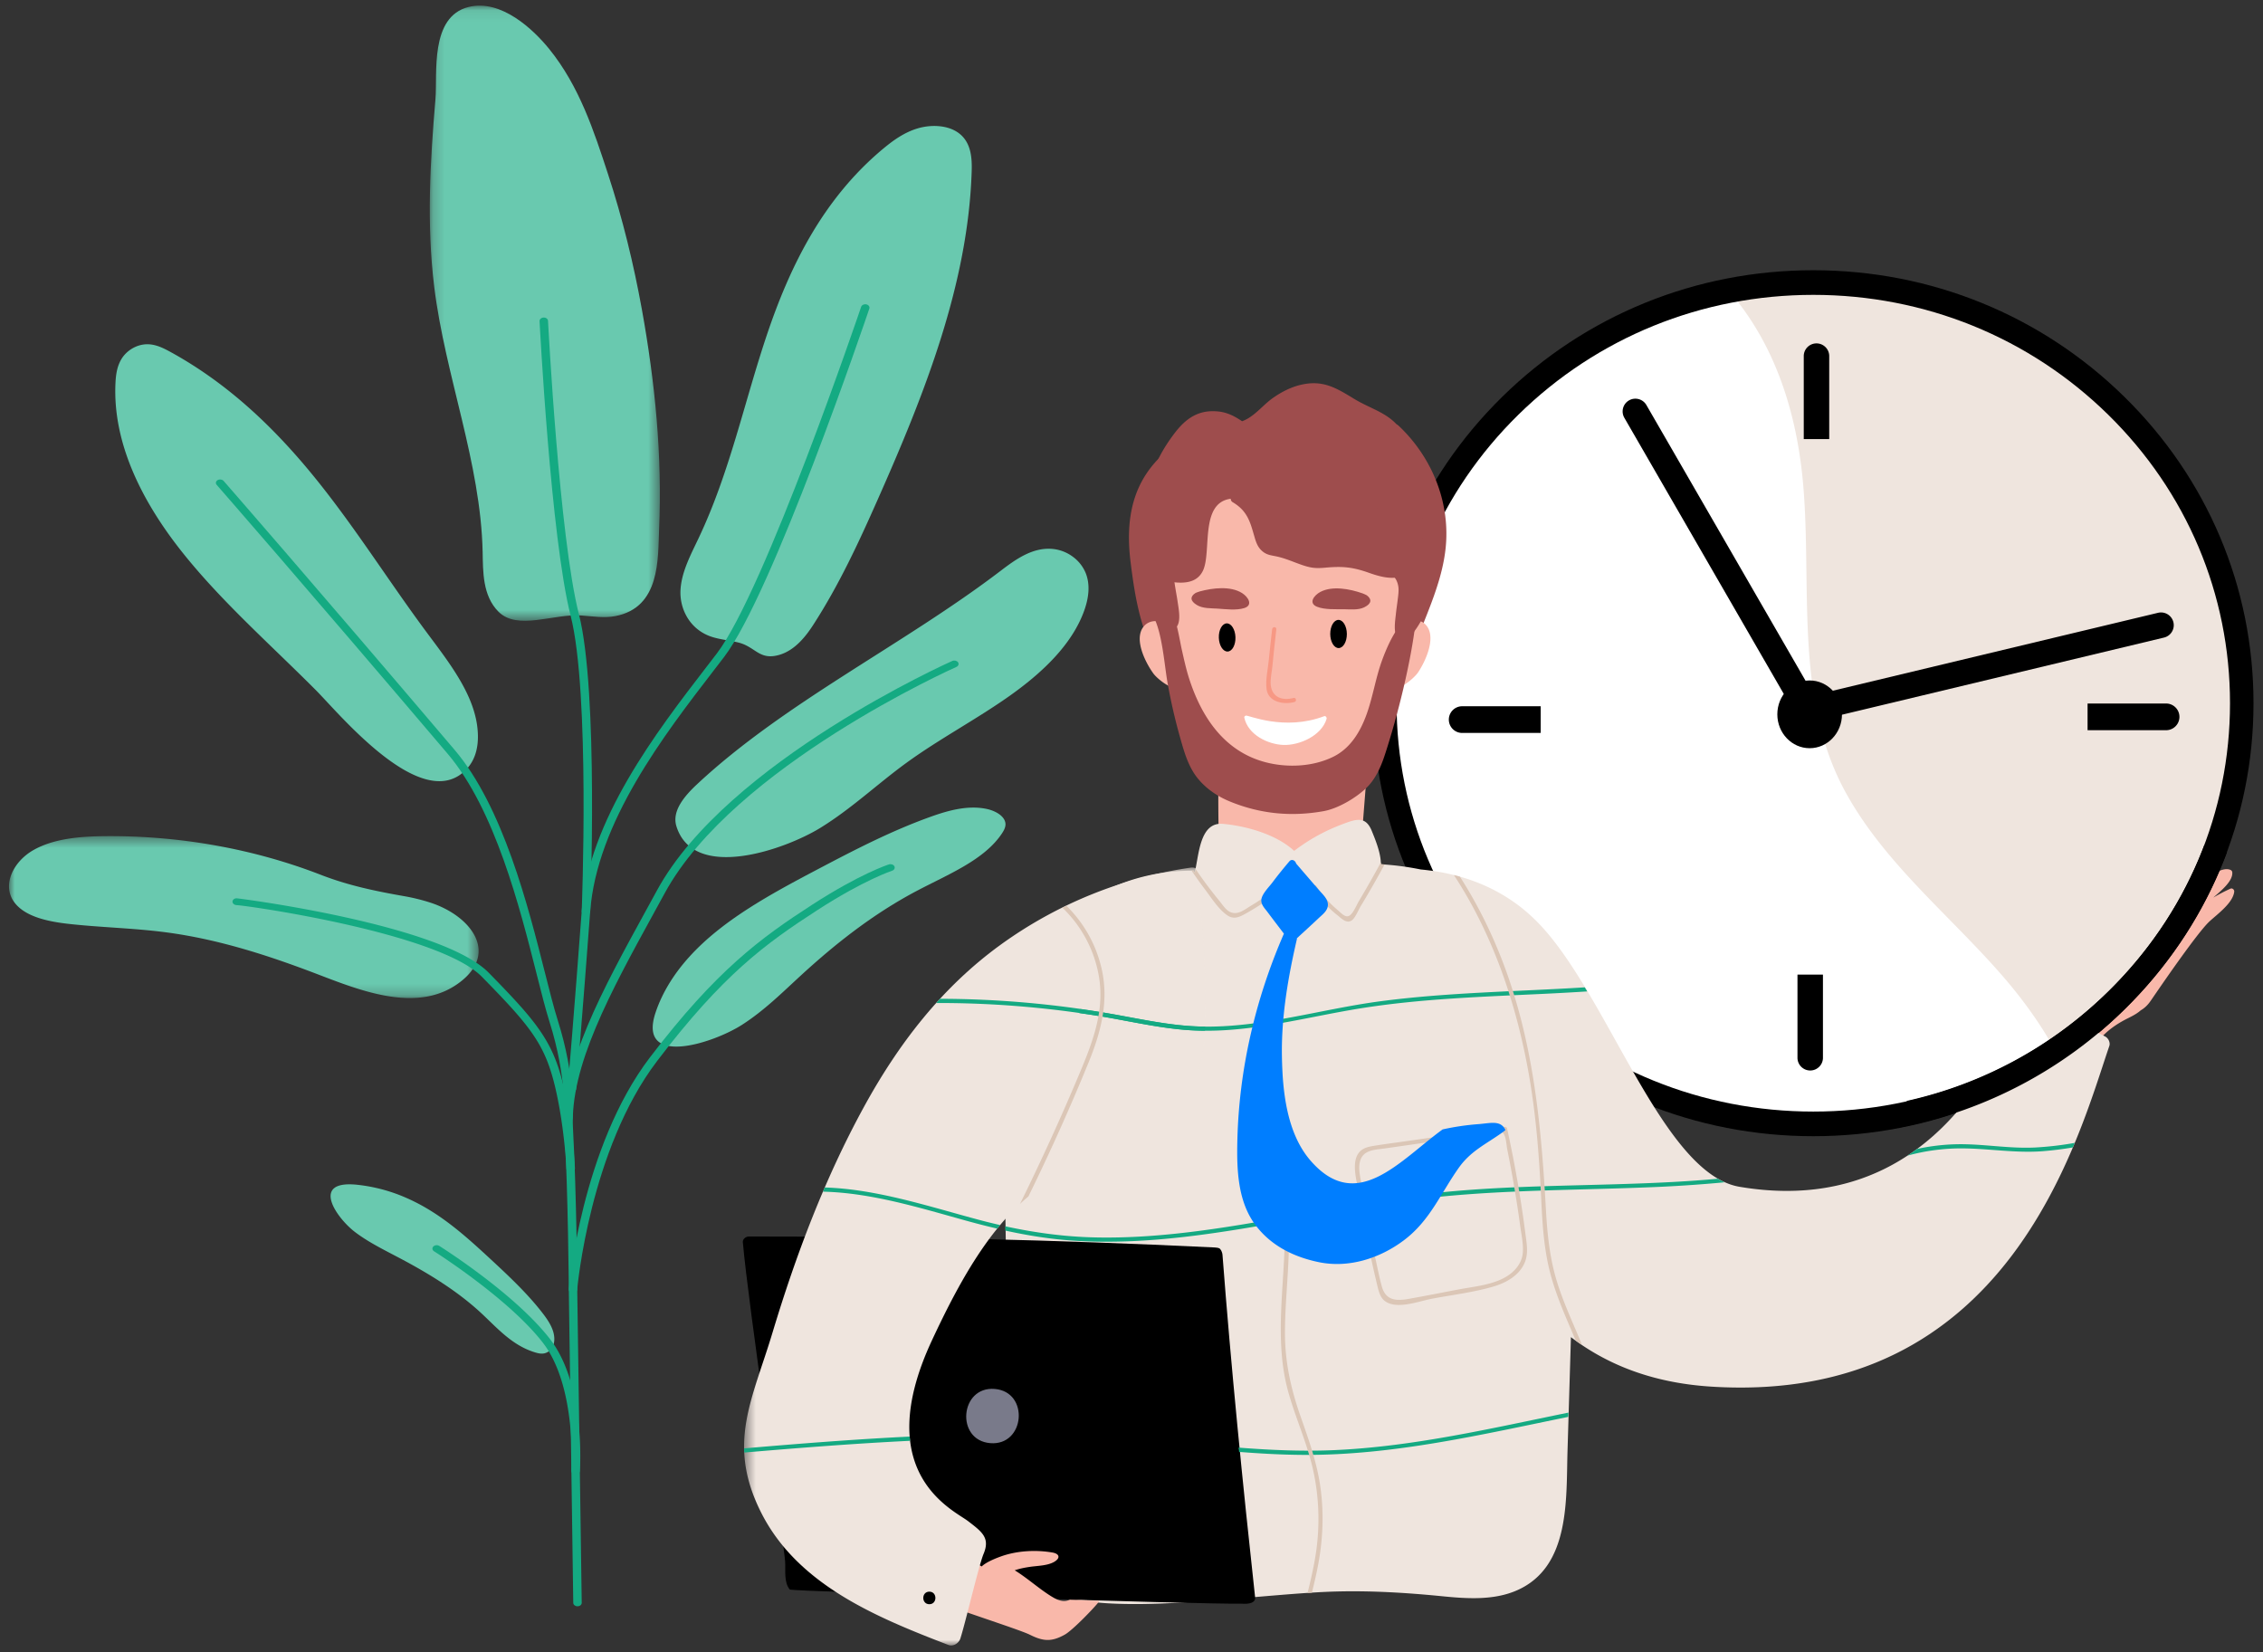 <?xml version="1.0" encoding="utf-8"?>
<svg xmlns="http://www.w3.org/2000/svg" xmlns:xlink="http://www.w3.org/1999/xlink" width="200" height="146" viewBox="0 0 200 146">
    <rect x="0" y="0" width="200" height="146" fill="#333333" stroke="none"/>
    <defs>
        <path id="a" d="M.186.075H20.52V54.44H.186z"/>
        <path id="c" d="M0 .471h41.5V14.78H0z"/>
        <path id="e" d="M.463.247h40.772V69H.463z"/>
    </defs>
    <g fill="none" fill-rule="evenodd">
        <g transform="translate(37.798 .424)">
            <mask id="b" fill="#fff">
                <use xlink:href="#a"/>
            </mask>
            <path fill="#69C9AF" d="M20.45 46.397c.29-6.505-.355-13.028-1.52-19.473-.73-4.03-1.705-8.032-2.995-11.97-1.237-3.774-2.522-7.75-5.199-11.053C9.37 2.215 6.511-.527 3.616.193.16 1.053.874 6.113.689 8.31c-.47 5.557-.794 11.055-.11 16.616.966 7.864 4.109 15.53 4.278 23.43.037 1.72-.017 3.854 1.394 5.276 1.683 1.697 4.891.165 7.307.338 1.01.073 2.038.243 3.024.055 4-.762 3.756-5.094 3.869-7.628" mask="url(#b)"/>
        </g>
        <path fill="#69C9AF" d="M84.917 11.914a2.732 2.732 0 0 0-.225-.18c-.944-.679-2.392-.742-3.58-.39-1.187.352-2.161 1.053-3.041 1.784-5.362 4.455-8.27 10.453-10.286 16.44-2.015 5.988-3.283 12.158-6.025 17.955-.716 1.513-1.541 3.036-1.62 4.654-.077 1.617.794 3.39 2.626 4.057.785.286 1.665.345 2.488.55 1.527.381 1.843 1.597 3.601 1.097 1.399-.397 2.37-1.654 3.016-2.655 2.29-3.541 4.023-7.296 5.69-11.056 4.168-9.398 8.001-19.068 8.315-29.043.035-1.128-.045-2.39-.959-3.213M42.028 63.375c-.627-2.663-2.552-5.11-4.31-7.476-3.305-4.45-6.204-9.096-9.702-13.449-3.499-4.353-7.666-8.457-12.995-11.37-.588-.32-1.228-.637-1.938-.655-.96-.024-1.834.525-2.286 1.206-.453.682-.558 1.477-.593 2.25-.242 5.226 2.283 10.32 5.759 14.74 3.475 4.419 7.893 8.296 11.956 12.377 2.1 2.11 9.448 11.082 13.312 6.98.779-.828 1.021-1.91 1.007-2.948a7.667 7.667 0 0 0-.21-1.655M94.836 49.218a3.563 3.563 0 0 0-1.801-.704c-1.765-.17-3.281.928-4.571 1.912-8.628 6.579-19.054 11.612-26.823 18.85-1.14 1.06-2.285 2.392-1.859 3.753 1.54 4.918 9.644 2.03 12.715.138 2.764-1.702 5.026-3.868 7.607-5.746 2.886-2.099 6.157-3.828 9.081-5.891 2.925-2.064 5.561-4.559 6.637-7.567.384-1.077.556-2.243.134-3.31a3.387 3.387 0 0 0-1.12-1.435"/>
        <g transform="translate(.798 73.424)">
            <mask id="d" fill="#fff">
                <use xlink:href="#c"/>
            </mask>
            <path fill="#69C9AF" d="M37.248 6.351a17.297 17.297 0 0 0-2.331-.574c-2.622-.463-4.948-.95-7.372-1.89C21.621 1.588 15.032.41 8.456.474c-2.195.021-4.506.212-6.3 1.23C.362 2.725-.658 4.816.476 6.33c.952 1.269 2.965 1.692 4.789 1.896 2.826.315 5.69.37 8.508.734 4.48.578 8.733 1.923 12.824 3.462 4.045 1.52 9.587 4.02 13.484.773 3.112-2.593.626-5.714-2.833-6.843" mask="url(#d)"/>
        </g>
        <path fill="#69C9AF" d="M88.839 72.653c-.146-.589-.913-1.013-1.664-1.167-1.644-.339-3.368.138-4.919.694-3.498 1.253-6.733 2.932-9.938 4.619-4.185 2.202-8.44 4.501-11.387 7.751-1.348 1.487-2.398 3.156-2.992 4.934-1.628 4.87 5.034 2.764 7.665 1.069 1.932-1.244 3.502-2.805 5.131-4.303 3.074-2.827 6.434-5.49 10.341-7.544 2.755-1.449 5.919-2.71 7.471-5.044.166-.25.314-.519.317-.802a.844.844 0 0 0-.025-.207M48.167 119.59c.469-.13.746-.577.804-.99.128-.905-.42-1.778-1.019-2.551-1.347-1.745-3.02-3.311-4.695-4.86-2.188-2.024-4.462-4.075-7.397-5.345a14.646 14.646 0 0 0-4.318-1.14c-4.142-.42-1.807 2.929-.177 4.173 1.197.912 2.62 1.605 3.998 2.334 2.599 1.375 5.09 2.918 7.131 4.807 1.44 1.332 2.762 2.898 4.819 3.51.22.065.453.12.686.095.058-.006.115-.017.168-.032"/>
        <path fill="#14AA82" d="M51.038 141.959c-.205 0-.372-.133-.374-.298l-.395-27.751c.01-.149 1.125-12.53 7.172-20.461 5.878-7.71 9.806-10.561 14.329-13.487 4.226-2.733 6.688-3.534 6.791-3.567.191-.062.41.015.486.17.076.154-.018.33-.21.39-.024.008-2.474.81-6.598 3.478-4.615 2.984-8.333 5.688-14.16 13.331-5.95 7.804-7.052 20.04-7.063 20.163l.396 27.727c.003.166-.163.303-.37.305h-.004z"/>
        <path fill="#14AA82" d="M50.644 114.263c-.206 0-.374-.134-.375-.3 0-.082-.054-8.28-.379-14.207-.306-5.595 3.34-12.246 7.2-19.287l.974-1.78c6.204-11.39 25.9-20.189 26.097-20.277.18-.08.41-.026.509.12.1.146.033.33-.148.41-.197.086-19.67 8.787-25.772 19.988-.324.595-.65 1.19-.975 1.783-3.824 6.974-7.435 13.562-7.136 19.017.325 5.938.379 14.147.38 14.23 0 .166-.167.302-.373.303h-.002z"/>
        <path fill="#14AA82" d="M50.544 96.53h-.026c-.206-.012-.362-.156-.348-.323.006-.07.616-7.224 1.24-15.677.595-8.04 6.619-15.862 11.017-21.574.319-.414.629-.816.926-1.205 4.23-5.535 12.67-30.388 12.755-30.638.055-.16.26-.256.46-.212.2.044.317.21.263.37-.347 1.026-8.554 25.188-12.84 30.796-.298.39-.608.792-.927 1.207-4.357 5.657-10.322 13.405-10.905 21.292-.625 8.456-1.236 15.612-1.242 15.683-.013.159-.178.281-.373.281"/>
        <path fill="#14AA82" d="M51.785 80.85h-.012c-.207-.006-.37-.146-.363-.312.008-.193.754-19.353-.98-26.129-1.748-6.834-2.735-25.84-2.745-26.03-.008-.167.152-.308.36-.315.213-.006.38.123.389.29.009.19.994 19.147 2.73 25.934 1.75 6.844 1.003 26.076.995 26.27-.007.163-.173.291-.374.291M50.235 99.116h-.024c-.206-.01-.363-.154-.35-.32.003-.035.256-3.576-1.289-8.463-.355-1.123-.73-2.605-1.163-4.32-1.456-5.761-3.658-14.468-7.846-19.396-12.848-15.118-20.34-23.684-20.414-23.768-.119-.136-.078-.325.091-.42.17-.096.402-.063.522.072.074.085 7.567 8.654 20.419 23.775 4.273 5.029 6.493 13.808 7.962 19.616.432 1.708.805 3.183 1.155 4.292 1.576 4.986 1.322 8.502 1.31 8.65-.012.16-.177.282-.373.282"/>
        <path fill="#14AA82" d="M50.438 103.58c-.2 0-.366-.128-.374-.291-.002-.04-.202-4.127-1.114-7.671-.902-3.507-2.29-5.14-6.348-9.28-3.81-3.886-20.676-6.3-21.693-6.346-.201-.01-.364-.145-.36-.306.003-.163.158-.294.359-.297.175 0 18.086 2.296 22.282 6.576 4.059 4.14 5.562 5.912 6.493 9.531.926 3.594 1.127 7.73 1.13 7.771.007.166-.154.306-.36.313h-.015M50.872 130.294h-.021c-.206-.01-.364-.152-.353-.318.006-.074.483-7.418-2.512-11.299-3.023-3.916-9.56-8.05-9.625-8.091-.163-.103-.192-.292-.064-.423a.438.438 0 0 1 .525-.052c.272.171 6.706 4.24 9.8 8.248 3.12 4.043 2.646 11.342 2.624 11.65-.011.161-.176.285-.374.285"/>
        <path fill="#F9B8AA" d="M184.037 93.494c.143.124.42.154.518-.055.786-1.666 1.918-2.663 3.547-3.468.431-.214.793-.413 1.092-.68.317-.18.614-.452.882-.844.76-1.108 4.11-6.019 5.204-7.023.705-.647 2.06-1.622 2.177-2.612.022-.18-.16-.352-.339-.271a15.92 15.92 0 0 0-1.516.787c.657-.574 1.767-1.456 1.681-2.243a.251.251 0 0 0-.15-.202c-.85-.37-2.273.88-2.88 1.348-1.272.981-2.444 2.1-3.573 3.241l-.067-.026c.99-1.155 2.061-2.235 3.086-3.363.658-.725 1.292-1.47 1.856-2.27.26-.368.611-.707.386-1.15-.046-.09-.146-.18-.26-.156-1.23.253-2.337 1.564-3.185 2.424a98.127 98.127 0 0 0-3.68 3.964 7.396 7.396 0 0 1-.206-.063l-.186-.057a44.767 44.767 0 0 1 2.845-3.674c.504-.588 2.265-2.18 1.656-3.07-.044-.066-.146-.115-.226-.098-1.27.261-2.417 1.873-3.217 2.789a32.363 32.363 0 0 0-3.374 4.67c-.35.434-.621.98-.852 1.542a11.751 11.751 0 0 1 .004-1.794c.085-1.028.449-2.02.455-3.048.001-.171-.203-.254-.34-.206-1.738.612-1.61 3.468-1.84 4.898-.26 1.62-.676 3.332-.07 4.821-.34.594-.69 1.181-1.07 1.753-.243.37-.912 1.016-.943 1.497-.061.958 1.974 2.106 2.585 2.639"/>
        <path fill="#EFE5DE" d="M197.498 62.371c0 20.506-16.624 37.13-37.13 37.13-20.506 0-37.13-16.624-37.13-37.13 0-20.507 16.624-37.13 37.13-37.13 20.506 0 37.13 16.623 37.13 37.13"/>
        <path fill="#FFF" d="M160.23 99.362c7.925 0 15.27-2.485 21.3-6.715-1.243-2.222-2.761-4.326-4.466-6.298-4.68-5.418-10.514-10.018-13.986-16.387-4.491-8.24-2.95-18.029-3.706-27.013-.542-6.439-2.485-12.465-6.477-17.12-14.742 2.953-26.327 14.637-29.138 29.43a76.115 76.115 0 0 0-.167 2.733c-.138 3.198-.135 6.401-.103 9.603 2.6 17.965 18.058 31.767 36.743 31.767"/>
        <path fill="#000" d="M160.255 26.059c-9.847 0-19.101 3.76-26.06 10.588-6.944 6.815-10.769 15.871-10.769 25.501s3.825 18.687 10.77 25.501c6.957 6.828 16.212 10.589 26.059 10.589 9.847 0 19.102-3.76 26.06-10.589 6.944-6.814 10.769-15.87 10.769-25.5s-3.825-18.687-10.769-25.502c-6.959-6.828-16.214-10.588-26.06-10.588m0 74.356c-10.377 0-20.136-3.97-27.48-11.177-7.369-7.23-11.427-16.851-11.427-27.09 0-10.238 4.058-19.86 11.427-27.09 7.344-7.208 17.104-11.176 27.48-11.176 10.376 0 20.135 3.968 27.48 11.176 7.368 7.23 11.426 16.852 11.426 27.09 0 10.239-4.058 19.86-11.426 27.09-7.345 7.208-17.104 11.177-27.48 11.177"/>
        <path fill="#000" d="M161.212 63l-1.949 1.126-15.706-27.202a1.125 1.125 0 1 1 1.95-1.126l15.705 27.203z"/>
        <path fill="#000" d="M160.702 63.665l-.524-2.189 30.547-7.318a1.125 1.125 0 1 1 .524 2.19l-30.547 7.317zM184.496 64.534v-2.359h6.939a1.179 1.179 0 1 1 0 2.359h-6.939zM158.858 86.135h2.251v7.38a1.126 1.126 0 0 1-2.251 0v-7.38zM161.664 38.807h-2.251v-7.38a1.126 1.126 0 0 1 2.25 0v7.38zM136.164 64.776v-2.359h-6.939a1.179 1.179 0 1 0 0 2.359h6.939z"/>
        <path fill="#000" d="M162.791 63.131c0 1.653-1.28 2.993-2.857 2.993-1.578 0-2.857-1.34-2.857-2.993 0-1.654 1.279-2.993 2.857-2.993 1.578 0 2.857 1.34 2.857 2.993"/>
        <path fill="#9E4D4D" d="M123.602 37.62c-.347-.327-.86.205-.513.532.365.344.707.71 1.028 1.09.028.187.051.374.076.562-.2.04-.36.246-.295.465.252.871.418 1.737.51 2.633-.402.936-1.06 1.882-1.228 2.44-.38 1.25-.409 2.586-.376 3.88.089 3.43.142 6.759-.116 10.188-.024.312.44.49.636.25 1.317-1.613 2.06-3.506 2.813-5.426.812-2.067 1.56-4.198 1.676-6.436.198-3.85-1.428-7.557-4.211-10.179M101.896 42.629a.365.365 0 0 0-.102-.119 8.87 8.87 0 0 1 1.85-2.13c.363-.307-.173-.818-.533-.512-3.043 2.576-3.664 5.98-3.195 9.78.454 3.679 1.087 7.383 3.582 10.274.214.248.636.03.626-.273-.19-5.555.539-11.992-2.228-17.02"/>
        <path fill="#F9B8AA" d="M124.967 49.675c-.027-2.316-1.123-3.263-3-4.233-10.12-5.23-19.024-.107-19.06 1.317-.142 5.79-.716 11.89 2.07 17.068 2.083 3.875 6.417 8.13 10.878 6.119 4.654-2.098 9.26-7.423 9.112-20.271"/>
        <path fill="#F9B8AA" d="M120.176 76.186l1.52-19.293c-.005-.735-2.585 1.821-3.202 2.27-3.136 2.275-5.648 2.98-9.406 3.383a1.097 1.097 0 0 0-.308.083c-.527 0-1.069.35-1.064 1.03.029 4.326-.338 12.6.646 16.849.255 1.103.504-.56 1.66-.064.783.335 2.225.183 3.08.253 1.095.09.969-.029 2.064.061 1.196.098 3.565.808 4.576-.16.984-.942.443-3.278.434-4.412"/>
        <path fill="#000" d="M109.187 56.313c.023.687-.287 1.255-.692 1.268-.405.014-.753-.532-.776-1.22-.022-.687.288-1.255.693-1.268.405-.014.752.532.775 1.22M119.033 56.024c.005.688-.32 1.248-.725 1.25-.406.004-.738-.551-.744-1.239-.005-.687.32-1.247.725-1.25.406-.003.738.552.744 1.24"/>
        <path fill="#9E4D4D" d="M120.811 52.624c-.02-.03-.381-.184-.395-.185-1.128-.394-2.66-.688-3.726-.126-.554.292-1.088.99-.293 1.31.676.271 1.642.214 2.353.22.576.006 1.283.094 1.823-.173.657-.324.676-.708.238-1.046M105.797 53.482c.52.305 1.23.27 1.806.306.71.046 1.668.174 2.363-.048.816-.26.335-.996-.196-1.327-1.023-.639-2.571-.458-3.725-.148-.014 0-.386.127-.408.156-.461.305-.471.69.16 1.06"/>
        <path fill="#FFF" d="M117.021 63.298c-3.53 1.334-6.725-.12-6.913-.055-.078.027-.16.09-.14.175.332 1.532 2.091 2.366 3.452 2.418 1.416.054 3.382-.817 3.822-2.305.038-.124-.078-.287-.22-.233"/>
        <path fill="#F79884" d="M114.316 61.684c-.973.26-1.885-.041-2.009-1.131-.058-.508.097-1.163.145-1.671.103-1.091.22-2.18.348-3.269.028-.236-.341-.248-.369-.013-.108.916-.209 1.834-.299 2.752-.079.807-.306 1.76-.193 2.567.16 1.15 1.531 1.373 2.463 1.125.23-.062.145-.422-.086-.36"/>
        <path fill="#9E4D4D" d="M120.733 38.63c-1.391-.129-2.315.187-3.727-.296-.805-.275-1.443-.597-2.332-.614-2.274-.041-4.614 1.1-6.707 1.812a.365.365 0 0 0-.185.139c-2.509.032-4.813 1.331-5.782 3.7-.718 1.754-.368 3.76-.558 5.592-.117 1.125.069 1.861 1.132 2.484a.352.352 0 0 0 .478-.092c1.222.218 2.636.33 3.247-.887.819-1.63-.309-6.027 2.47-6.389a.352.352 0 0 0 .183.31c1.307.776 1.542 1.763 1.915 3.05.136.467.274.896.654 1.238.427.385.798.388 1.345.509.851.188 1.622.566 2.424.817.681.214 1.111.233 1.851.165 1.521-.14 2.422-.048 3.827.45 1.11.392 2.438.759 3.497.033 1.232-.845 1.401-2.588 1.147-4.308.755-3.373-.799-7.335-4.879-7.713"/>
        <path fill="#9E4D4D" d="M123.948 38.14c-1.143-1.67-2.653-1.906-4.282-2.897-1.529-.93-2.695-1.661-4.57-1.264-.939.198-1.787.629-2.572 1.173-.924.64-1.685 1.704-2.754 2.074-.61-.412-1.257-.767-2.062-.857-1.74-.193-2.872.57-3.89 1.902-1.928 2.519-3.488 6.037-.952 8.716.13.136.286.133.41.062a.343.343 0 0 0 .209-.05c2.214-1.364 4.456-3.112 6.918-3.993 2.63-.941 5.515-.768 8.043.386 1.725.787 6.461 3.782 6.9.12.211-1.764-.404-3.92-1.398-5.371"/>
        <path fill="#F9B8AA" d="M126.035 55.25c-.829-.951-2.47-.242-2.868.77-.086.219.047.373.226.42a3.84 3.84 0 0 0-.397 1.24c-.193.515-.293 1.027-.242 1.406a8.815 8.815 0 0 0-.025.565c-.1.205-.15.42-.084.63.432 1.354 2.308-.302 2.677-.85.662-.984 1.649-3.109.713-4.182M101.07 55.378c.792-.98 2.459-.333 2.894.662.095.216-.033.376-.21.429.21.354.362.783.444 1.223v.001c.211.508.33 1.016.294 1.397.022.186.036.374.046.563.107.2.167.413.107.626-.38 1.37-2.317-.215-2.706-.749-.698-.958-1.764-3.044-.87-4.152"/>
        <path fill="#9E4D4D" d="M126.248 52.26c-.054-.685-.15-1.685-.462-2.298-.509-1.001-2.163-.25-2.609.529a1.956 1.956 0 0 0-.218-.097c-.223-.083-.313.276-.092.358.5.185.72.837.734 1.297.01.34-.044.699-.085 1.03-.048.395-.11.79-.15 1.186-.057.564-.269 1.772.218 2.227.762.713 1.994-1.541 2.235-2.055.318-.68.489-1.424.43-2.177M101.636 53.473c.26.504 1.575 2.71 2.31 1.97.47-.473.213-1.673.135-2.234-.055-.395-.132-.786-.195-1.18-.053-.329-.12-.686-.123-1.026-.004-.46.192-1.12.685-1.324.218-.09.115-.445-.105-.354a2.001 2.001 0 0 0-.215.106c-.475-.762-2.156-1.451-2.627-.431-.288.624-.347 1.627-.375 2.313-.032.755.167 1.492.51 2.16"/>
        <path fill="#9E4D4D" d="M124.802 54.831a.184.184 0 0 0-.116-.054c-1.138-.102-2.24 2.753-2.544 3.589-.559 1.532-.797 3.158-1.34 4.694-.554 1.569-1.432 3.065-2.975 3.823-1.777.874-3.996.981-5.896.503-3.718-.935-5.76-4.018-6.86-7.487-.26-.828-.442-1.672-.633-2.518-.152-.676-.469-2.669-.862-3.258-.37-.555-1.263-.856-1.58-.073a.19.19 0 0 0-.013.086c-.095.04-.166.147-.098.262.826 1.403 1.017 4.342 1.295 5.914a49.29 49.29 0 0 0 1.103 4.824c.355 1.258.708 2.559 1.53 3.603.75.95 1.78 1.644 2.894 2.1 2.72 1.11 5.452 1.35 8.259.851 1.248-.222 2.786-1.115 3.746-2.012.844-.788 1.323-1.885 1.677-2.962 1.121-3.41 2.319-8.216 2.723-11.774.02-.185-.2-.217-.31-.11"/>
        <path fill="#EFE5DE" d="M186.063 91.611l-1.51-.803c-.106.066-.211.133-.324.19-3.164 1.594-5.846 3.804-9.287 4.87-.06.018-.118.028-.177.044-3.335 4.853-9.698 10.888-21.027 8.974-6.765-1.142-11.53-16.672-17.63-23.153-2.579-2.74-6.073-4.474-10.546-4.891a24.805 24.805 0 0 0-3.527-.46c.027-.993-.565-2.362-.788-2.92-.568-1.43-1.46-1.056-2.766-.559a16.49 16.49 0 0 0-4.107 2.296c-1.567-1.463-4.238-2.2-6.283-2.388-2.061-.188-2.12 2.707-2.494 4.256l-.223.04c.14-.103.179-.162.072-.162-2.836.004-5.349.613-7.599 1.676-.927 4.68-2.017 9.334-3.212 14.005-1.982 7.747-5.508 5.016-5.943 7.264.143 2.689.493 31.34.515 32.41.04 1.89-.502 4.982.639 6.626 1.167 1.684 4.114 2.269 5.978 2.557 5.886.91 16.39-.68 22.284-.83 3.12-.08 6.214.109 9.317.416 2.204.218 4.609.393 6.688-.539 4.672-2.094 4.294-8.017 4.422-12.287l.302-10.068c3.584 2.728 7.754 4.076 12.373 4.37 26.374 1.68 32.448-22.056 35.209-30.105.103-.3-.084-.684-.356-.829"/>
        <path fill="#000" d="M65.651 109.777c.462 5.412 3.642 26.753 3.738 28.224.051.797-.13 1.84.416 2.483.116.137 36.75 1.326 39.857 1.243.79.067 1.313-.092 1.261-.572-1.083-9.898-2.139-20.499-2.882-30.266-.01-.148-.098-.39-.186-.474-.068-.159-.444-.164-.667-.175-14.344-.685-26.647-.965-41.007-.962-.253 0-.554.216-.53.499"/>
        <path fill="#797A8A" d="M87.914 122.752c-3.082-.257-3.485 4.533-.398 4.79 3.082.256 3.486-4.534.398-4.79"/>
        <path fill="#F9B8AA" d="M94.65 141.387c-.032 0-.059-.009-.089-.01-.367.163-.78.195-1.411-.158-1.115-.624-2.357-1.768-3.47-2.437.423-.152.876-.237 1.341-.307.67-.1 1.571-.094 2.169-.455.55-.333.433-.703-.163-.808-1.47-.26-3.161-.165-4.569.343-.258.093-1.272.462-1.697.884a30.996 30.996 0 0 0-2.75-1.382l-.014-.008v.002l-.13-.06c-.46-.2-.799.343-.665.737l-.029-.007a.566.566 0 0 0-.696.516c-.164-.032-.328-.066-.493-.094a.575.575 0 0 0-.672.386c-.483.053-.805.766-.268 1.014l1.376.636-.043-.009c-.48-.174-.956-.362-1.42-.583-.639-.305-1.222.64-.578.947.473.225.956.417 1.444.597.02.012.038.025.061.036.044.02.088.036.132.055v.003l.012.003c1.846.82 8.001 2.755 8.986 3.244 1.18.587 1.907.653 3.089-.006.704-.392 2.657-2.422 3.032-2.932.015-.02.022-.038.034-.058-.84-.025-1.679-.07-2.52-.09"/>
        <g transform="translate(65.298 76.424)">
            <mask id="f" fill="#fff">
                <use xlink:href="#e"/>
            </mask>
            <path fill="#EFE5DE" d="M41.23 11.637c-.003-3.278-.252-6.543-.687-9.79.81-.325.376-1.734-.622-1.59a37.934 37.934 0 0 0-16.806 6.828c-5.21 3.783-9.035 8.773-12.1 14.39C7.587 27.756 5.04 34.49 2.98 41.332c-1.807 6.004-4.053 9.82-1.042 15.857 3.222 6.46 10.235 9.32 16.584 11.766.435.167.923-.164 1.055-.572.464-1.442 1.633-6.482 2.05-7.474.596-1.425-.133-1.947-1.363-2.895-1.28-.988-8.68-4.212-3.206-15.965 2.604-5.59 5.633-11.04 10.186-13.96 2.288-1.469 4.731-2.67 7.073-4.046 1.944-1.143 4.095-2.403 5.433-4.271 1.644-2.295 1.482-5.45 1.48-8.136" mask="url(#f)"/>
        </g>
        <path fill="#14AA82" d="M72.891 104.947l-.159.37c4.272.095 8.58 1.436 12.673 2.569.907.25 1.815.484 2.727.697.086-.107.174-.21.262-.315a52.303 52.303 0 0 1-1.722-.421c-4.453-1.18-9.135-2.76-13.78-2.9m-7.13 23.057c.002.123.007.246.013.37 4.881-.419 9.768-.8 14.66-1.038a8.708 8.708 0 0 1-.035-.374c-4.885.238-9.765.624-14.638 1.042m40.336-37.283c-2.68-.067-5.3-.669-7.931-1.127a88.479 88.479 0 0 0-15.092-1.323c-.113.123-.223.249-.334.373a88.475 88.475 0 0 1 5.558.16c2.915.18 5.822.5 8.705.967 2.564.415 5.106 1.023 7.698 1.242.6.05 1.2.073 1.796.077l.016-.367c-.139-.002-.277.001-.416-.002"/>
        <path fill="#14AA82" d="M104.68 91.016c5.286.447 10.428-1.081 15.599-1.906 5.37-.856 10.817-1.02 16.24-1.281a230.82 230.82 0 0 0 3.76-.21l-.216-.36c-6.04.381-12.12.44-18.116 1.237-5.282.703-10.503 2.361-15.872 2.228-2.68-.067-5.3-.668-7.931-1.127a91.082 91.082 0 0 0-2.67-.419l-.09.359c.533.076 1.066.152 1.597.238 2.564.414 5.106 1.022 7.698 1.241M118.048 128.153c-2.87.133-5.736.005-8.595-.217.03.123.048.25.058.38 1.9.149 3.802.255 5.71.264 7.924.042 15.659-1.786 23.381-3.361l.012-.377c-6.812 1.39-13.602 2.986-20.566 3.31M147.906 104.457c-6.918.379-13.865.23-20.764.944-6.722.695-13.309 2.27-19.992 3.223-3.413.487-6.86.808-10.31.737-2.71-.055-5.365-.41-7.993-.983l.006.38c1.948.427 3.915.745 5.919.882 3.337.228 6.688.047 10.007-.338 6.587-.764 13.051-2.307 19.619-3.201 6.964-.949 13.995-.882 21.004-1.158a121.06 121.06 0 0 0 7.021-.455 6.657 6.657 0 0 1-.611-.313c-1.3.119-2.603.21-3.906.282M179.849 101.414c-2.323.113-4.616-.336-6.935-.288a18.248 18.248 0 0 0-3.485.415c-.275.203-.559.4-.85.592a18.002 18.002 0 0 1 4.84-.641c2.382.016 4.716.432 7.107.249a29.812 29.812 0 0 0 2.672-.334l.168-.402a28.71 28.71 0 0 1-3.517.409"/>
        <path fill="#000" d="M82.134 140.667c-.714 0-.716 1.11 0 1.11.713 0 .715-1.11 0-1.11"/>
        <path fill="#DBC6B6" d="M114.927 125.135c-.827-2.362-1.348-4.687-1.363-7.203-.013-2.414.265-4.818.332-7.23.13-4.665-.275-9.321-.505-13.977-.268-5.402-.278-10.851 1.047-16.13.059-.231-.298-.33-.356-.099-2.35 9.355-.514 18.977-.53 28.464-.01 4.659-.968 9.44.292 14.012.634 2.3 1.643 4.482 2.177 6.813.563 2.465.65 5.03.269 7.529-.178 1.16-.444 2.317-.73 3.472l.383-.025c.223-.897.432-1.794.593-2.69.392-2.187.466-4.408.164-6.611-.302-2.195-1.044-4.245-1.773-6.325M134.805 108.972c-.117-.907-.246-1.812-.386-2.716a108.88 108.88 0 0 0-1.226-6.532c-.017-.078-.1-.136-.178-.135l-.533.004c-.237.002-.238.372 0 .37.636-.005.624 1.111.726 1.617a105.508 105.508 0 0 1 1.139 6.729c.103.757.29 1.584.24 2.353-.06.96-.699 1.717-1.501 2.187-1.225.718-2.783.847-4.153 1.105-1.48.28-2.958.575-4.441.838-1.106.196-2.02.143-2.366-1.09-.206-.733-.352-1.49-.516-2.232a105.66 105.66 0 0 1-1.2-6.406c-.114-.726-.39-1.607-.235-2.339.24-1.13 1.328-1.101 2.26-1.235l2.47-.355 5.118-.736c.235-.033.135-.39-.098-.356l-5.647.811c-.94.135-1.885.254-2.823.406-.515.084-1.033.187-1.369.625-.7.911-.137 2.634.021 3.626a106.309 106.309 0 0 0 1.62 8.118c.128.518.258 1.088.734 1.403 1.066.704 2.975-.043 4.083-.252 1.795-.339 3.665-.562 5.42-1.072 1.145-.334 2.324-.986 2.797-2.147.338-.829.155-1.73.044-2.589M112.81 78.525a27.387 27.387 0 0 1-2.267 1.531c-.569.34-1.251.94-1.97.46-.323-.215-.596-.649-.844-.948a36.598 36.598 0 0 1-2.06-2.76 7.354 7.354 0 0 1-.056.25l-.202.036c.354.52.72 1.032 1.1 1.533.563.742 1.16 1.707 1.932 2.251.6.423 1.106.168 1.69-.159a26.606 26.606 0 0 0 2.898-1.898c.191-.143-.03-.439-.222-.296m-7.346-1.589c-.052 0-.101.004-.152.005.032.047.062.097.094.145.127-.094.16-.15.058-.15m16.59-.563c0-.054-.006-.112-.008-.168a95.403 95.403 0 0 1-1.944 3.425c-.216.36-.436.938-.743 1.22-.398.363-.766-.112-1.143-.425a9.838 9.838 0 0 1-1.876-2.113c-.133-.197-.453-.012-.32.186.605.9 1.316 1.706 2.17 2.38.374.295.812.786 1.282.462.298-.205.58-.91.765-1.217.338-.56.671-1.124.998-1.691a97.57 97.57 0 0 0 1.136-2.034c-.106-.008-.212-.019-.318-.025M97.143 86.442c.454 2.933-.57 5.64-1.684 8.3a210.346 210.346 0 0 1-5.315 11.659c.243-.229.491-.45.745-.663a190.618 190.618 0 0 0 5.316-11.835c1.067-2.62 1.787-5.28 1.194-8.11a11.29 11.29 0 0 0-3.155-5.748c-.119.057-.236.117-.353.175a10.954 10.954 0 0 1 3.252 6.222M139.816 118.86c-.069-.168-.136-.335-.206-.502-.711-1.696-1.484-3.37-2.022-5.132-.63-2.057-.845-4.197-.963-6.337-.394-7.125-1.042-14.149-3.461-20.922-1.063-2.978-2.436-5.834-4.14-8.491-.175-.05-.352-.097-.531-.141 3.496 5.342 5.559 11.483 6.65 17.763.627 3.611.895 7.246 1.068 10.903.087 1.844.198 3.697.562 5.51.35 1.747.981 3.407 1.672 5.045.269.637.544 1.273.812 1.913.185.134.371.264.559.39"/>
        <path fill="#007EFF" d="M130.613 99.352a22.05 22.05 0 0 0-3.119.464c-3.817 2.783-7.57 7.445-11.65 2.781-2.14-2.445-2.505-6.208-2.551-9.312-.051-3.472.543-6.905 1.321-10.276.008-.031.002-.058.003-.087.638-.588 1.28-1.171 1.911-1.768.34-.323.823-.662.83-1.183.007-.534-.47-.936-.797-1.316l-2.012-2.336c-.062-.26-.382-.45-.6-.193-.518.61-1.021 1.23-1.5 1.87-.295.394-.951 1.029-.977 1.553-.02.41.29.712.519 1.016.488.653.984 1.3 1.478 1.95-2.525 5.798-3.976 12.012-4.116 18.345-.054 2.486.028 5.277 1.572 7.365 1.388 1.879 3.43 2.868 5.642 3.324 2.636.542 5.388-.339 7.513-1.942 2.31-1.741 3.227-4.121 4.85-6.409 1.057-1.49 2.406-2.081 3.834-3.107a4.6 4.6 0 0 0 .286-.222c-.43-.903-1.312-.6-2.437-.517"/>
        <path fill="#000" d="M194.815 74.693c-1.816 4.794-4.677 9.19-8.474 12.916a36.79 36.79 0 0 1-17.821 9.687 5.916 5.916 0 0 1-.268 2.277A38.837 38.837 0 0 0 187.76 89.2c4.075-4 7.136-8.73 9.059-13.892a5.081 5.081 0 0 1-2.005-.614"/>
    </g>
</svg>
